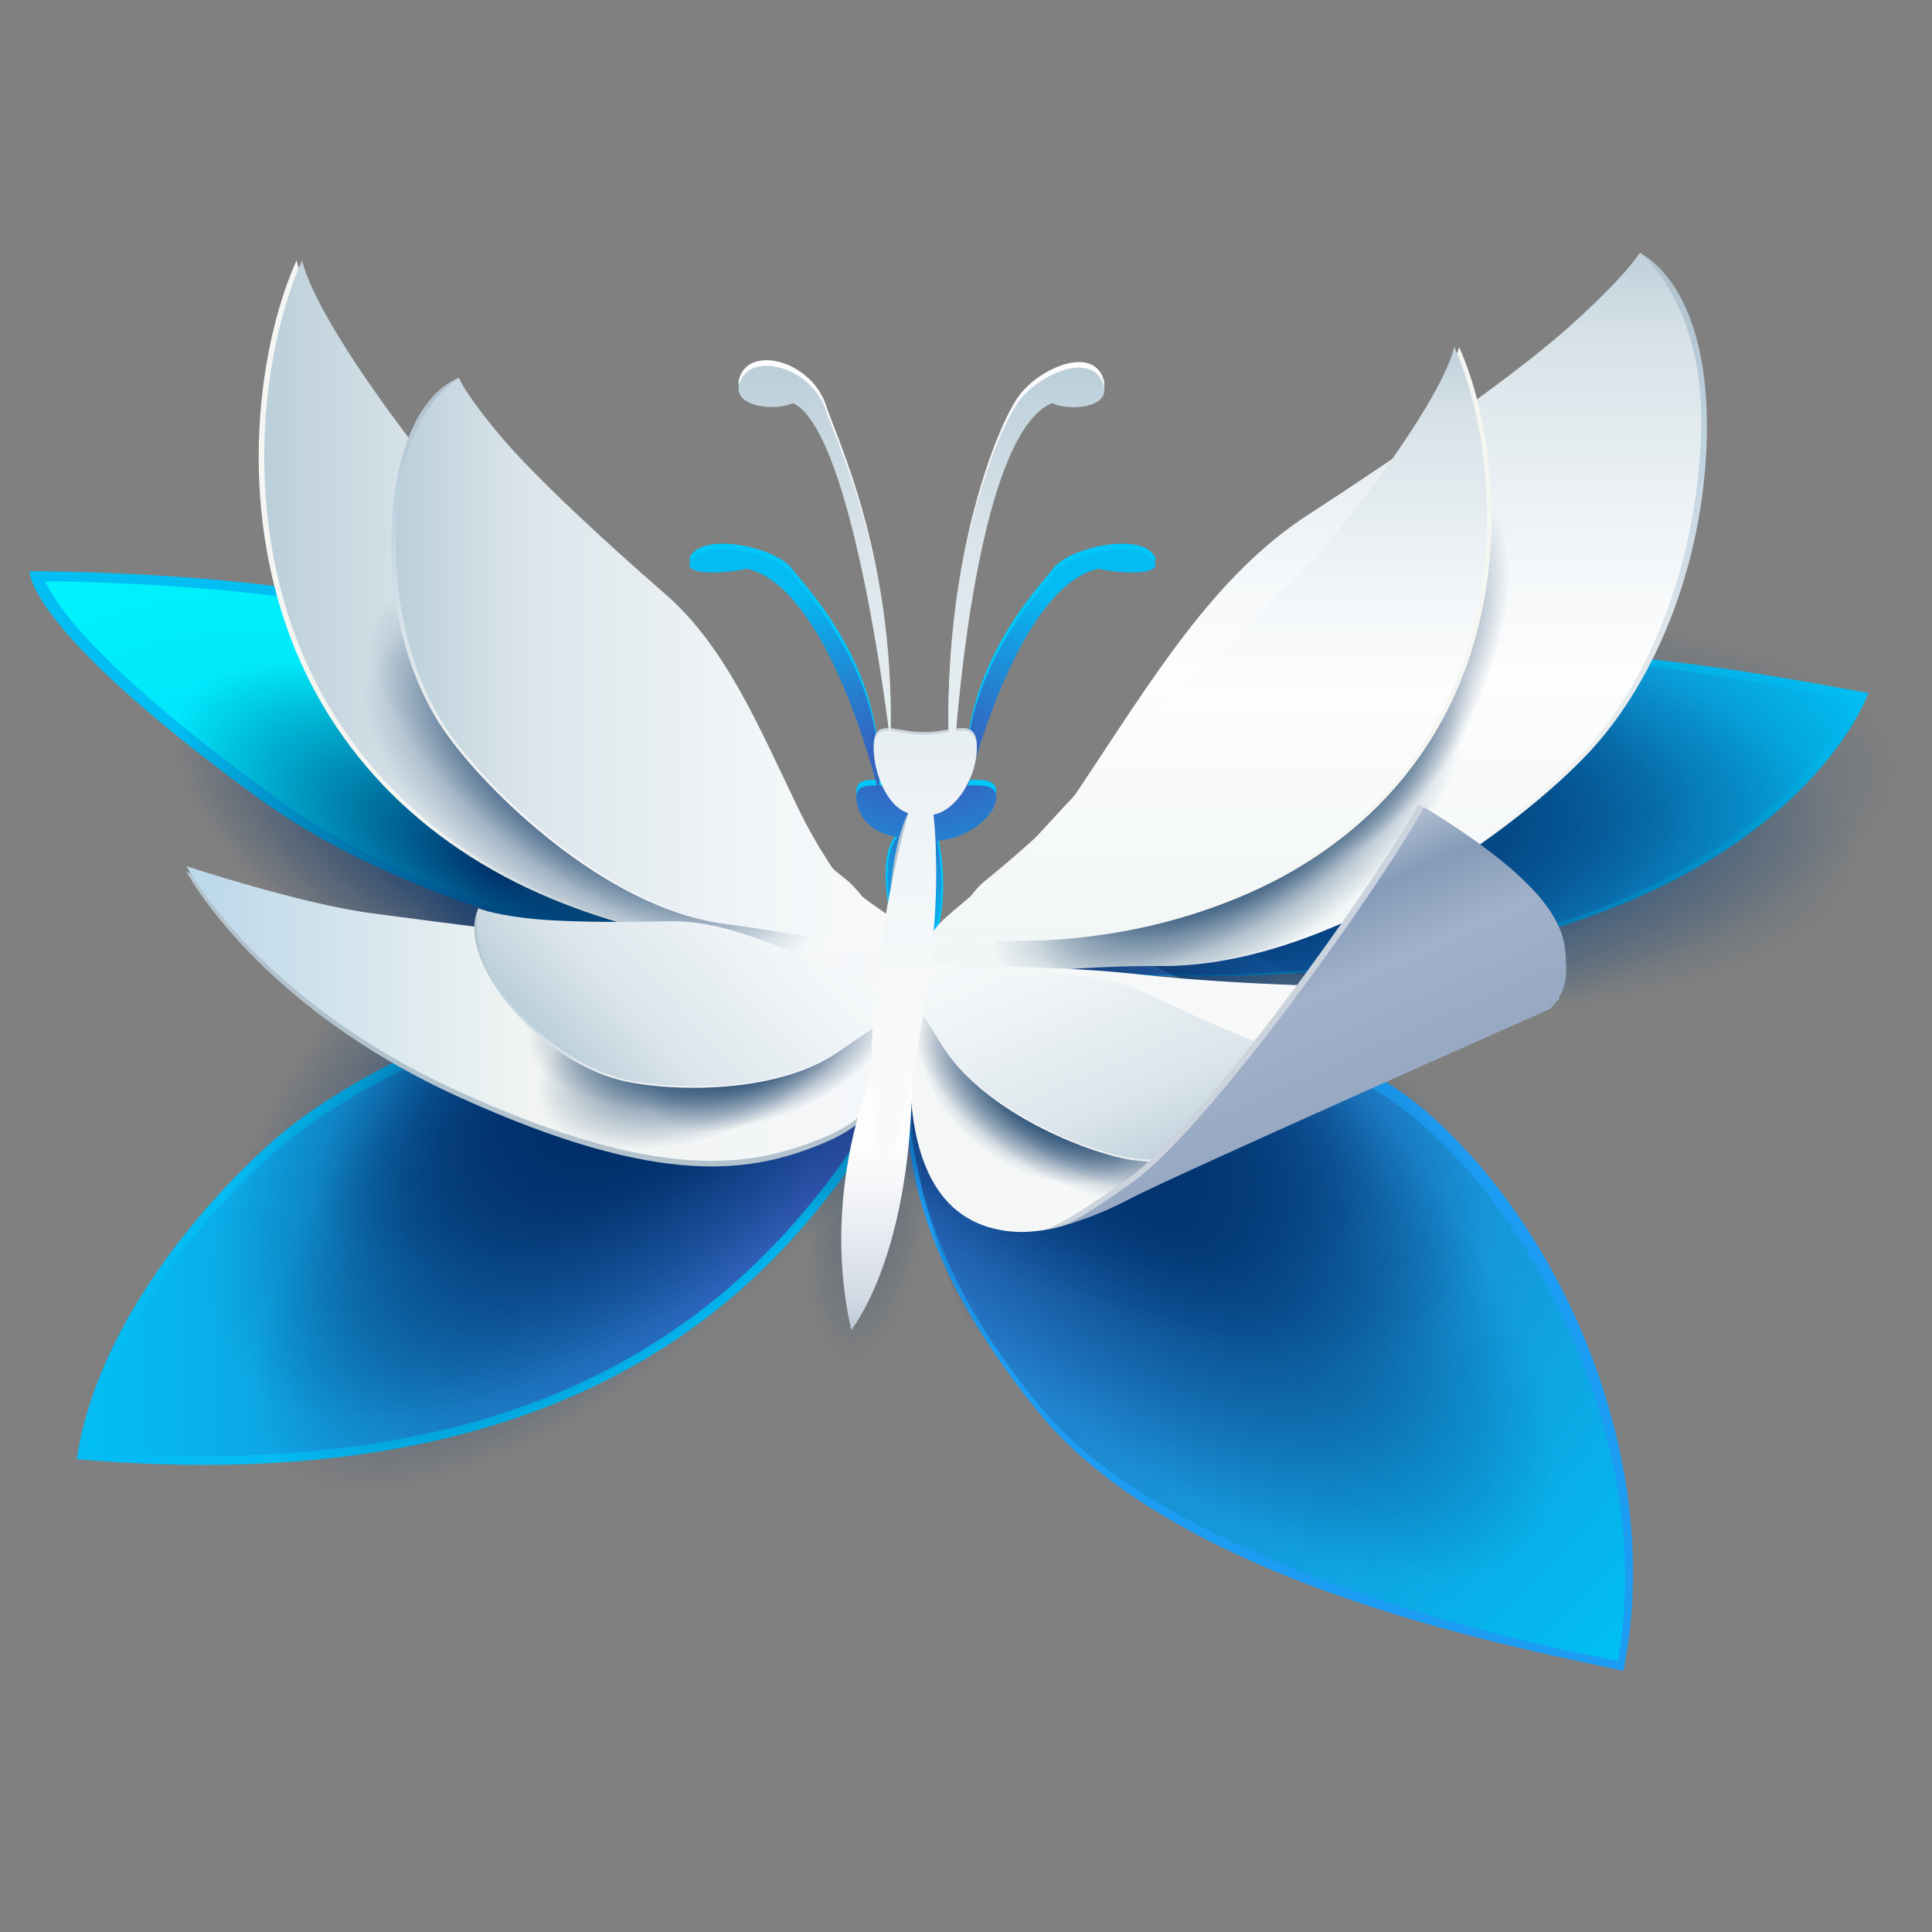 <svg width="32" height="32" viewBox="0 0 32 32" fill="none" xmlns="http://www.w3.org/2000/svg">
<rect x="0" y="0" width="32" height="32" fill="#808080" stroke="none"/>
<path d="M16.133 16.185C16.133 16.185 21.256 16.369 23.61 18.4C25.964 20.431 27.579 24.308 26.887 27.677C25.502 27.354 19.595 26.338 17.195 23.385C14.795 20.431 14.887 18.354 15.164 17.108C15.441 15.862 16.133 16.185 16.133 16.185Z" fill="#1C9CF3"/>
<path d="M15.235 17.12C15.117 17.647 14.991 18.474 15.246 19.57C15.523 20.764 16.181 22.049 17.264 23.339C19.74 26.291 26.714 27.488 26.799 27.507C27.064 25.972 26.885 24.373 26.263 22.703C25.649 21.052 24.663 19.584 23.487 18.569C21.169 16.57 16.038 16.363 15.987 16.361L15.934 16.359L15.896 16.339C15.895 16.339 15.852 16.323 15.793 16.323C15.547 16.323 15.349 16.606 15.235 17.12Z" fill="url(#paint0_radial_161_1091)"/>
<path d="M14.794 16.185C14.794 16.185 15.441 17.523 13.918 19.554C12.394 21.585 9.21 24.862 1.271 24.169C1.548 22.277 2.933 20.338 4.456 18.954C5.979 17.569 9.395 16.139 11.656 16.092C13.918 16.046 14.794 16.185 14.794 16.185Z" fill="#04BBF3"/>
<path d="M11.696 16.272C10.641 16.293 9.225 16.633 7.811 17.205C6.433 17.762 5.219 18.467 4.479 19.139C2.815 20.653 1.743 22.442 1.424 24.048C2.063 24.097 3.257 24.122 3.257 24.122C6.1 24.122 8.474 23.601 10.422 22.491C12.15 21.507 13.187 20.277 13.817 19.437C15.025 17.826 14.838 16.699 14.732 16.347C14.466 16.318 13.794 16.262 12.598 16.262C12.311 16.262 12.008 16.265 11.696 16.272Z" fill="url(#paint1_linear_161_1091)"/>
<path d="M30.948 11.477C30.948 11.477 30.025 14.154 25.502 15.446C20.979 16.738 16.133 15.908 16.133 15.908C16.133 15.908 17.287 12.861 20.61 11.431C23.933 10 29.794 11.292 30.948 11.477Z" fill="#02BEF3"/>
<path d="M20.528 11.729C17.823 12.894 16.546 15.147 16.172 15.927C16.73 16.003 18.009 16.149 19.614 16.149C21.745 16.149 23.692 15.902 25.401 15.413C29.05 14.371 30.382 12.294 30.747 11.597C30.688 11.586 26.532 10.765 24.161 10.765C22.462 10.765 21.553 11.287 20.528 11.729Z" fill="url(#paint2_radial_161_1091)"/>
<path d="M14.712 16.338C14.712 16.338 8.13 16.029 4.267 13.21C0.403 10.391 0.492 9.462 0.492 9.462C0.492 9.462 4.824 9.449 6.963 10.22C9.101 10.991 12.461 13.161 14.712 16.338Z" fill="#02BEF3"/>
<path d="M4.494 13.158C5.988 14.248 7.792 15.019 9.911 15.537C9.912 15.537 9.912 15.537 9.912 15.537C12.164 15.808 14.031 16.224 14.48 16.263C13.492 14.918 12.261 13.702 10.941 12.689C9.662 11.707 8.313 10.931 7.192 10.488C6.984 10.405 6.764 10.331 6.537 10.263C4.563 9.673 1.253 9.634 0.744 9.627C0.869 9.859 1.31 10.835 4.494 13.158Z" fill="url(#paint3_radial_161_1091)"/>
<path fill-rule="evenodd" clip-rule="evenodd" d="M14.76 16.977C15.345 17.051 15.661 18.36 15.464 19.897C15.268 21.434 14.633 22.621 14.048 22.547C13.463 22.472 13.147 21.163 13.344 19.626C13.54 18.089 14.175 16.902 14.76 16.977Z" fill="url(#paint4_radial_161_1091)"/>
<path d="M15.625 16.153C13.667 16.521 16.435 25.29 19.401 26.621C25.1 29.181 28.26 24.256 28.26 22.471C28.26 20.687 20.412 15.253 15.625 16.153Z" fill="url(#paint5_radial_161_1091)"/>
<path d="M12.858 18.659C12.145 19.954 17.871 24.361 20.431 23.869C22.992 23.377 26.406 20.785 26.14 19.376C25.875 17.967 21.218 14.063 17.493 15.459C15.049 16.375 13.57 17.364 12.858 18.659Z" fill="url(#paint6_radial_161_1091)"/>
<path d="M15.3 19.232C14.764 20.61 18.519 24.532 20.993 23.707C23.466 22.882 26.509 19.863 26.06 18.502C25.611 17.14 20.481 13.884 16.972 15.758C14.67 16.987 15.836 17.854 15.3 19.232Z" fill="url(#paint7_radial_161_1091)"/>
<path d="M14.911 18.602C14.455 19.764 17.639 23.068 19.74 22.369C21.841 21.671 24.427 19.122 24.048 17.975C23.668 16.827 19.317 14.087 16.335 15.672C14.379 16.711 15.368 17.44 14.911 18.602Z" fill="url(#paint8_radial_161_1091)"/>
<path d="M15.607 18.479C15.219 19.659 10.888 24.533 7.9 25.217C4.911 25.901 1.969 22.775 1.694 21.331C1.418 19.889 5.928 15.775 10.549 15.419C13.58 15.185 16.259 16.501 15.607 18.479Z" fill="url(#paint9_radial_161_1091)"/>
<path d="M15.523 17.825C15.224 19.198 11.248 24.664 8.297 25.246C5.346 25.829 2.146 21.88 1.757 20.142C1.369 18.403 5.584 13.857 10.202 13.791C13.23 13.748 16.025 15.521 15.523 17.825Z" fill="url(#paint10_radial_161_1091)"/>
<path d="M13.382 18.671C12.96 19.435 9.492 22.076 7.504 21.998C5.515 21.92 4.129 19.148 4.173 18.073C4.216 16.997 7.682 14.93 10.651 15.548C12.599 15.953 14.091 17.391 13.382 18.671Z" fill="url(#paint11_radial_161_1091)"/>
<path d="M9.009 17.387C8.143 17.494 3.967 16.244 2.861 14.59C1.754 12.936 3.18 10.185 4.076 9.587C4.971 8.99 8.681 10.576 9.929 13.341C10.746 15.155 10.461 17.207 9.009 17.387Z" fill="url(#paint12_radial_161_1091)"/>
<path fill-rule="evenodd" clip-rule="evenodd" d="M24.192 10.207C27.941 9.712 31.179 10.776 31.418 12.583C31.657 14.389 28.808 16.259 25.058 16.755C21.309 17.251 18.072 16.187 17.832 14.38C17.593 12.573 20.443 10.704 24.192 10.207Z" fill="url(#paint13_radial_161_1091)"/>
<path fill-rule="evenodd" clip-rule="evenodd" d="M24.953 10.452C28.334 10.801 30.932 12.505 30.752 14.255C30.571 16.006 27.679 17.144 24.298 16.795C20.917 16.446 18.318 14.742 18.499 12.991C18.68 11.241 21.571 10.103 24.953 10.452Z" fill="url(#paint14_radial_161_1091)"/>
<path fill-rule="evenodd" clip-rule="evenodd" d="M22.543 11.019C25.394 10.667 27.86 11.612 28.047 13.127C28.234 14.642 26.071 16.157 23.221 16.509C20.37 16.861 17.903 15.916 17.716 14.401C17.529 12.886 19.692 11.371 22.543 11.019Z" fill="url(#paint15_radial_161_1091)"/>
<path d="M15.066 16.279C15.071 16.369 15.306 18.21 13.714 18.901C12.483 19.435 10.969 19.699 7.612 18.175C4.254 16.652 3.088 14.439 3.088 14.439C3.088 14.439 4.966 15.129 6.132 15.215C7.299 15.301 10.314 15.732 11.082 15.876C11.851 16.02 13.216 15.905 13.728 15.79C14.24 15.675 15.009 15.359 15.066 16.279Z" fill="#B3C3CE"/>
<path d="M7.611 18.083C10.969 19.607 12.483 19.343 13.714 18.809C15.306 18.117 15.071 16.277 15.066 16.186C15.008 15.267 14.24 15.583 13.728 15.698C13.216 15.813 11.885 15.732 10.78 15.654C9.464 15.562 7.341 15.285 6.132 15.123C4.973 14.968 3.088 14.347 3.088 14.347C3.088 14.347 4.255 16.56 7.611 18.083Z" fill="url(#paint16_linear_161_1091)"/>
<path d="M14.058 14.603C14.058 14.603 12.989 13.758 12.119 12.838C11.249 11.919 8.441 9.26 7.745 8.539C7.049 7.818 5.16 5.358 4.912 4.314C4.34 5.582 3.967 7.893 4.663 10.13C5.359 12.366 6.975 13.982 9.112 14.876C11.249 15.771 13.113 15.721 13.635 15.721C14.157 15.721 14.878 15.373 14.058 14.603Z" fill="#F5F6F2"/>
<path d="M4.755 10.13C5.451 12.366 7.067 13.982 9.204 14.876C11.341 15.771 13.205 15.784 13.727 15.784C14.022 15.784 14.955 15.746 15.001 15.608C15.101 15.31 14.527 15.089 14.171 14.754C13.223 14.005 13.241 13.927 12.211 12.838C11.341 11.919 8.533 9.26 7.837 8.539C7.141 7.818 5.252 5.358 5.004 4.314C4.432 5.581 4.059 7.893 4.755 10.13Z" fill="url(#paint17_linear_161_1091)"/>
<path d="M25.893 5.572C24.97 6.403 23.334 7.508 21.765 8.523C20.195 9.539 19.18 11.246 17.98 13.046C16.78 14.846 15.58 15.723 15.58 15.723C15.58 15.723 17.472 16 19.272 16C22.043 16 25.18 13.692 26.334 12.446C27.488 11.2 28.263 9.17 28.272 7.092C28.283 4.665 27.16 4.19 27.16 4.19C27.16 4.19 26.816 4.741 25.893 5.572Z" fill="url(#paint18_linear_161_1091)"/>
<path d="M26.021 5.385C25.098 6.216 23.24 7.508 21.671 8.523C20.102 9.538 19.086 11.246 17.886 13.046C16.963 14.431 15.808 15.194 15.324 15.589C15.178 15.707 15.094 16.023 15.094 16.023C16.76 16.267 17.149 16 19.178 16C21.949 16 25.086 13.692 26.24 12.446C27.394 11.2 28.132 9.169 28.178 7.092C28.225 5.015 27.163 4.185 27.163 4.185C27.163 4.185 26.944 4.554 26.021 5.385Z" fill="url(#paint19_linear_161_1091)"/>
<path fill-rule="evenodd" clip-rule="evenodd" d="M10.95 11.458C12.952 12.752 14.067 14.592 13.438 15.565C12.809 16.538 10.673 16.276 8.671 14.982C6.669 13.688 5.554 11.847 6.183 10.875C6.812 9.902 8.948 10.163 10.95 11.458Z" fill="url(#paint20_radial_161_1091)"/>
<path fill-rule="evenodd" clip-rule="evenodd" d="M10.757 11.321C12.658 12.758 13.727 14.555 13.14 15.331C12.554 16.106 10.534 15.569 8.632 14.132C6.731 12.694 5.662 10.898 6.249 10.122C6.835 9.346 8.855 9.884 10.757 11.321Z" fill="url(#paint21_radial_161_1091)"/>
<path fill-rule="evenodd" clip-rule="evenodd" d="M19.346 12.579C21.324 11.473 23.274 11.189 23.697 11.945C24.119 12.701 22.856 14.212 20.877 15.319C18.899 16.425 16.949 16.709 16.527 15.953C16.104 15.197 17.367 13.685 19.346 12.579Z" fill="url(#paint22_radial_161_1091)"/>
<path fill-rule="evenodd" clip-rule="evenodd" d="M19.934 11.639C21.891 10.545 23.857 10.332 24.323 11.164C24.788 11.996 23.576 13.56 21.619 14.654C19.662 15.748 17.695 15.961 17.23 15.129C16.765 14.297 17.976 12.733 19.934 11.639Z" fill="url(#paint23_radial_161_1091)"/>
<path fill-rule="evenodd" clip-rule="evenodd" d="M19.687 12.397C21.533 11.125 23.498 10.768 24.071 11.6C24.645 12.432 23.612 14.141 21.765 15.413C19.919 16.686 17.955 17.043 17.381 16.211C16.808 15.379 17.841 13.67 19.687 12.397Z" fill="url(#paint24_radial_161_1091)"/>
<path fill-rule="evenodd" clip-rule="evenodd" d="M21.947 10.588C22.655 9.001 23.795 7.965 24.49 8.275C25.185 8.585 25.174 10.126 24.466 11.713C23.757 13.3 22.618 14.336 21.923 14.026C21.227 13.716 21.238 12.175 21.947 10.588Z" fill="url(#paint25_radial_161_1091)"/>
<path d="M6.536 8.18C6.338 9.633 6.68 11.128 7.364 12.113C8.048 13.098 10.013 15.019 11.95 15.293C13.208 15.47 14.558 15.462 14.558 15.462C14.558 15.462 13.806 14.731 13.144 13.355C12.483 11.979 11.941 10.685 10.944 9.821C9.947 8.957 8.913 8.023 8.349 7.351C7.786 6.68 7.6 6.261 7.6 6.261C7.6 6.261 6.768 6.482 6.536 8.18Z" fill="url(#paint26_linear_161_1091)"/>
<path d="M6.601 8.189C6.429 9.645 6.745 11.137 7.429 12.122C8.113 13.107 10.078 15.029 12.015 15.302C13.433 15.501 13.568 15.579 14.757 15.572C14.757 15.572 13.87 14.74 13.209 13.364C12.547 11.988 12.006 10.694 11.009 9.83C10.012 8.966 8.841 7.879 8.277 7.208C7.714 6.536 7.597 6.257 7.597 6.257C7.597 6.257 6.773 6.733 6.601 8.189Z" fill="url(#paint27_linear_161_1091)"/>
<path fill-rule="evenodd" clip-rule="evenodd" d="M14.168 16.501C14.429 17.256 13.47 18.274 12.028 18.772C10.585 19.27 9.202 19.062 8.941 18.306C8.68 17.551 9.64 16.533 11.082 16.035C12.525 15.537 13.908 15.746 14.168 16.501Z" fill="url(#paint28_radial_161_1091)"/>
<path fill-rule="evenodd" clip-rule="evenodd" d="M13.552 17.008C13.581 17.723 12.523 18.347 11.191 18.402C9.858 18.457 8.753 17.922 8.723 17.207C8.694 16.493 9.752 15.868 11.084 15.813C12.417 15.758 13.522 16.294 13.552 17.008Z" fill="url(#paint29_radial_161_1091)"/>
<path fill-rule="evenodd" clip-rule="evenodd" d="M14.739 16.676C14.948 17.172 14.227 17.951 13.129 18.415C12.032 18.879 10.97 18.853 10.761 18.357C10.551 17.861 11.273 17.082 12.37 16.618C13.468 16.154 14.529 16.18 14.739 16.676Z" fill="url(#paint30_radial_161_1091)"/>
<path d="M8.252 16.409C8.785 17.18 9.592 17.738 10.339 17.907C11.086 18.077 12.842 18.136 13.873 17.43C14.543 16.97 15.177 16.385 15.177 16.385C15.177 16.385 14.506 16.365 13.601 16.001C12.695 15.637 11.882 15.26 11.039 15.282C10.196 15.304 9.306 15.31 8.75 15.237C8.195 15.163 7.926 15.045 7.926 15.045C7.926 15.045 7.629 15.509 8.252 16.409Z" fill="url(#paint31_linear_161_1091)"/>
<path d="M8.286 16.386C8.832 17.147 9.625 17.714 10.372 17.884C11.119 18.053 12.876 18.113 13.906 17.406C14.662 16.888 14.759 16.867 15.317 16.351C15.317 16.351 14.54 16.341 13.634 15.977C12.729 15.613 11.915 15.236 11.072 15.259C10.23 15.281 9.209 15.274 8.653 15.2C8.098 15.126 7.922 15.045 7.922 15.045C7.922 15.045 7.739 15.625 8.286 16.386Z" fill="url(#paint32_linear_161_1091)"/>
<path d="M24.807 16.145C23.977 16.494 20.284 16.298 18.93 16.145C17.575 15.992 16.176 16.015 15.915 15.992C14.98 15.908 15.15 16.21 15.084 17.15C14.931 19.75 15.915 20.274 16.636 20.384C17.357 20.493 18.012 20.143 18.012 20.143C18.012 20.143 25.157 16.91 25.812 16.56C25.934 15.889 25.905 15.677 25.755 15.677C25.583 15.677 25.251 15.958 24.807 16.145Z" fill="url(#paint33_radial_161_1091)"/>
<path fill-rule="evenodd" clip-rule="evenodd" d="M18.136 16.998C19.354 17.862 20.011 19.031 19.603 19.607C19.194 20.183 17.874 19.948 16.656 19.084C15.438 18.219 14.781 17.05 15.19 16.475C15.598 15.899 16.919 16.134 18.136 16.998Z" fill="url(#paint34_radial_161_1091)"/>
<path fill-rule="evenodd" clip-rule="evenodd" d="M17.822 16.998C18.757 17.662 19.184 18.668 18.776 19.243C18.367 19.819 17.276 19.747 16.341 19.084C15.406 18.42 14.979 17.414 15.387 16.838C15.796 16.263 16.887 16.335 17.822 16.998Z" fill="url(#paint35_radial_161_1091)"/>
<path fill-rule="evenodd" clip-rule="evenodd" d="M18.751 17.07C19.686 17.734 20.113 18.74 19.705 19.315C19.297 19.891 18.206 19.82 17.271 19.156C16.336 18.492 15.908 17.486 16.317 16.91C16.725 16.335 17.816 16.407 18.751 17.07Z" fill="url(#paint36_radial_161_1091)"/>
<path d="M15.594 17.299C16.243 18.367 17.867 19.037 18.618 19.19C19.369 19.343 20.333 19.166 21.137 18.683C22.075 18.119 21.995 17.574 21.995 17.574C21.995 17.574 21.702 17.571 21.165 17.41C20.629 17.248 19.819 16.876 19.06 16.509C18.302 16.142 17.405 16.15 16.43 16.109C15.455 16.068 14.836 15.811 14.836 15.811C14.836 15.811 15.172 16.605 15.594 17.299Z" fill="url(#paint37_linear_161_1091)"/>
<path d="M15.572 17.264C16.221 18.332 17.845 19.001 18.596 19.154C19.347 19.307 20.302 19.116 21.114 18.647C21.926 18.179 21.997 17.575 21.997 17.575C21.997 17.575 21.804 17.577 21.267 17.416C20.731 17.254 19.797 16.84 19.038 16.473C18.279 16.106 17.383 16.114 16.408 16.074C15.433 16.032 14.721 15.722 14.721 15.722C15.017 16.422 15.097 16.481 15.572 17.264Z" fill="url(#paint38_linear_161_1091)"/>
<path d="M25.571 16.669C25.571 16.669 25.871 16.439 25.848 15.977C25.825 15.516 25.94 14.823 23.494 13.323C22.686 14.777 19.894 18.654 18.671 19.531C17.448 20.408 17.252 20.378 17.252 20.378C17.252 20.378 17.959 20.294 18.579 19.831C19.249 19.331 25.571 16.669 25.571 16.669Z" fill="#CBD3DD"/>
<path d="M18.764 19.577C18.005 20.122 17.773 20.231 17.604 20.302C17.667 20.283 18.142 20.159 18.672 19.877C19.41 19.485 25.664 16.716 25.664 16.716C25.664 16.716 25.964 16.485 25.941 16.023C25.918 15.562 26.034 14.869 23.587 13.369C22.78 14.823 19.988 18.7 18.764 19.577Z" fill="url(#paint39_linear_161_1091)"/>
<path d="M14.958 16.841C14.806 16.841 13.476 19.258 14.099 22.027C14.099 22.027 14.989 20.959 15.098 18.274C15.143 17.166 15.065 16.841 14.958 16.841Z" fill="url(#paint40_linear_161_1091)"/>
<path d="M11.49 9.144C11.803 8.839 12.868 9.083 13.118 9.419C13.363 9.747 14.624 11.008 14.565 12.917C14.758 12.925 15.015 12.959 15.311 12.959C15.566 12.959 15.802 12.934 15.995 12.922C15.933 11.011 17.196 9.747 17.441 9.419C17.691 9.083 18.756 8.839 19.069 9.144C19.383 9.449 18.568 9.419 18.192 9.327C16.976 9.597 16.199 12.291 16.034 12.92C16.317 12.904 16.501 12.924 16.501 13.112C16.501 13.396 16.102 13.855 15.547 13.905C15.57 14.019 15.702 14.656 15.553 15.327C15.493 15.599 14.933 15.908 14.933 15.908C14.339 13.96 14.928 13.771 14.936 13.754C14.449 13.681 14.183 13.373 14.183 13.112C14.183 12.945 14.31 12.911 14.525 12.916C14.357 12.28 13.581 9.596 12.367 9.327C11.991 9.419 11.177 9.449 11.49 9.144Z" fill="#00C6F9"/>
<path d="M17.441 9.511C17.196 9.84 15.933 11.102 15.995 13.014C15.802 13.027 15.565 13.052 15.311 13.052C15.015 13.052 14.758 13.018 14.565 13.01C14.624 11.101 13.363 9.839 13.119 9.511C12.868 9.175 11.803 8.931 11.49 9.236C11.177 9.542 11.991 9.511 12.367 9.42C13.581 9.688 14.357 12.373 14.525 13.008C14.31 13.003 14.183 13.038 14.183 13.204C14.183 13.465 14.377 13.793 14.863 13.865C14.855 13.881 14.455 14.171 14.933 16C14.933 16 15.697 15.928 15.58 14.366C15.567 14.185 15.548 14.041 15.525 13.927C16.08 13.877 16.501 13.489 16.501 13.204C16.501 13.017 16.317 12.997 16.034 13.012C16.2 12.383 16.976 9.689 18.192 9.42C18.568 9.511 19.383 9.542 19.069 9.236C18.969 9.138 18.791 9.097 18.588 9.097C18.157 9.097 17.611 9.283 17.441 9.511Z" fill="url(#paint41_radial_161_1091)"/>
<path d="M12.273 6.195C12.042 6.66 12.856 6.729 13.133 6.59C14.028 7 14.6 11.091 14.723 12.06C14.565 12.053 14.472 12.105 14.472 12.359C14.472 12.757 14.686 13.326 15.045 13.437C15.039 13.461 15.036 13.476 15.036 13.476C15.036 13.476 14.425 14.615 14.933 17.108C14.933 17.108 15.501 15.862 15.501 14.13C15.501 13.854 15.477 13.635 15.46 13.46C15.869 13.385 16.179 12.792 16.179 12.359C16.179 12.073 16.044 12.042 15.835 12.066C15.93 10.923 16.32 7.048 17.426 6.59C17.703 6.729 18.481 6.677 18.25 6.212C18.02 5.747 17.203 6.117 16.879 6.553C16.523 7.031 15.665 9.17 15.71 12.083C15.568 12.102 15.49 12.126 15.302 12.126C15.085 12.126 14.895 12.075 14.752 12.062C14.796 9.152 13.847 7.236 13.687 6.729C13.535 6.249 13.063 5.966 12.695 5.966C12.51 5.966 12.351 6.038 12.273 6.195Z" fill="url(#paint42_linear_161_1091)"/>
<path d="M12.273 6.285C12.042 6.747 12.856 6.816 13.133 6.677C14.028 7.084 14.6 11.143 14.723 12.104C14.565 12.096 14.472 12.148 14.472 12.4C14.472 12.795 14.686 13.359 15.045 13.469C15.039 13.494 15.036 13.508 15.036 13.508C15.036 13.508 13.978 17.16 14.674 19.551C14.674 19.551 15.587 16.519 15.501 14.157C15.491 13.884 15.477 13.666 15.46 13.493C15.869 13.418 16.179 12.83 16.179 12.4C16.179 12.116 16.044 12.086 15.835 12.109C15.93 10.976 16.32 7.132 17.426 6.677C17.703 6.816 18.481 6.764 18.25 6.302C18.02 5.841 17.203 6.209 16.879 6.641C16.523 7.115 15.665 9.236 15.71 12.127C15.568 12.145 15.49 12.169 15.302 12.169C15.085 12.169 14.895 12.118 14.752 12.106C14.796 9.219 13.847 7.319 13.687 6.816C13.535 6.339 13.063 6.058 12.695 6.058C12.51 6.058 12.351 6.13 12.273 6.285Z" fill="url(#paint43_linear_161_1091)"/>
<path d="M16.279 14.619C16.279 14.619 17.2 13.89 17.951 13.097C18.701 12.304 21.122 10.011 21.722 9.389C22.323 8.768 23.951 6.646 24.166 5.746C24.659 6.839 24.98 8.832 24.38 10.761C23.78 12.69 22.387 14.083 20.544 14.854C18.701 15.626 17.093 15.583 16.643 15.583C16.193 15.583 15.572 15.283 16.279 14.619Z" fill="#F5F6F2"/>
<path d="M21.644 9.389C21.043 10.011 18.622 12.304 17.872 13.097C16.984 14.036 16.999 14.103 16.182 14.749C15.874 15.038 15.393 15.366 15.457 15.505C15.521 15.644 16.31 15.583 16.565 15.583C17.015 15.583 18.622 15.626 20.465 14.854C22.308 14.083 23.701 12.69 24.301 10.761C24.902 8.832 24.58 6.839 24.087 5.746C23.873 6.646 22.244 8.768 21.644 9.389Z" fill="url(#paint44_linear_161_1091)"/>
<defs>
<radialGradient id="paint0_radial_161_1091" cx="0" cy="0" r="1" gradientUnits="userSpaceOnUse" gradientTransform="translate(15.367 15.98) rotate(180) scale(16.28)">
<stop stop-color="#3D4EAD"/>
<stop offset="1" stop-color="#00C0F3"/>
</radialGradient>
<linearGradient id="paint1_linear_161_1091" x1="14.811" y1="20.213" x2="1.337" y2="20.213" gradientUnits="userSpaceOnUse">
<stop stop-color="#3F51B4"/>
<stop offset="1" stop-color="#00C0F3"/>
</linearGradient>
<radialGradient id="paint2_radial_161_1091" cx="0" cy="0" r="1" gradientUnits="userSpaceOnUse" gradientTransform="translate(15.367 15.98) rotate(180) scale(16.28)">
<stop stop-color="#3D4EAD"/>
<stop offset="1" stop-color="#00C0F3"/>
</radialGradient>
<radialGradient id="paint3_radial_161_1091" cx="0" cy="0" r="1" gradientUnits="userSpaceOnUse" gradientTransform="translate(12.464 34.352) rotate(-116.066) scale(29.486 14.98)">
<stop stop-color="#0072E9"/>
<stop offset="1" stop-color="#00FDFE"/>
</radialGradient>
<radialGradient id="paint4_radial_161_1091" cx="0" cy="0" r="1" gradientUnits="userSpaceOnUse" gradientTransform="translate(14.404 19.762) rotate(7.49) scale(0.994 2.808)">
<stop stop-color="#153E68" stop-opacity="0.34"/>
<stop offset="1" stop-color="#153E68" stop-opacity="0.01"/>
</radialGradient>
<radialGradient id="paint5_radial_161_1091" cx="0" cy="0" r="1" gradientUnits="userSpaceOnUse" gradientTransform="translate(18.802 19.535) rotate(133.278) scale(3.719 8.804)">
<stop stop-color="#00336F"/>
<stop offset="1" stop-color="#00336F" stop-opacity="0"/>
</radialGradient>
<radialGradient id="paint6_radial_161_1091" cx="0" cy="0" r="1" gradientUnits="userSpaceOnUse" gradientTransform="translate(18.363 18.152) rotate(119.753) scale(3.234 7.012)">
<stop stop-color="#00336F" stop-opacity="0.5"/>
<stop offset="1" stop-color="#00336F" stop-opacity="0"/>
</radialGradient>
<radialGradient id="paint7_radial_161_1091" cx="0" cy="0" r="1" gradientUnits="userSpaceOnUse" gradientTransform="translate(18.19 18.312) rotate(112.184) scale(3.234 7.012)">
<stop stop-color="#00336F" stop-opacity="0.5"/>
<stop offset="1" stop-color="#00336F" stop-opacity="0"/>
</radialGradient>
<radialGradient id="paint8_radial_161_1091" cx="0" cy="0" r="1" gradientUnits="userSpaceOnUse" gradientTransform="translate(17.366 17.824) rotate(112.377) scale(2.732 5.942)">
<stop stop-color="#00336F"/>
<stop offset="1" stop-color="#00336F" stop-opacity="0"/>
</radialGradient>
<radialGradient id="paint9_radial_161_1091" cx="0" cy="0" r="1" gradientUnits="userSpaceOnUse" gradientTransform="translate(10.964 18.095) rotate(-134.26) scale(3.453 8.894)">
<stop stop-color="#002D68"/>
<stop offset="1" stop-color="#002D68" stop-opacity="0"/>
</radialGradient>
<radialGradient id="paint10_radial_161_1091" cx="0" cy="0" r="1" gradientUnits="userSpaceOnUse" gradientTransform="translate(10.826 17.008) rotate(-129.873) scale(4.077 8.964)">
<stop stop-color="#002D68"/>
<stop offset="1" stop-color="#002D68" stop-opacity="0"/>
</radialGradient>
<radialGradient id="paint11_radial_161_1091" cx="0" cy="0" r="1" gradientUnits="userSpaceOnUse" gradientTransform="translate(10.51 17.524) rotate(-117.475) scale(2.488 5.873)">
<stop stop-color="#002D68"/>
<stop offset="1" stop-color="#002D68" stop-opacity="0"/>
</radialGradient>
<radialGradient id="paint12_radial_161_1091" cx="0" cy="0" r="1" gradientUnits="userSpaceOnUse" gradientTransform="translate(8.247 14.39) rotate(-63.504) scale(2.488 5.873)">
<stop stop-color="#002D68"/>
<stop offset="1" stop-color="#002D68" stop-opacity="0"/>
</radialGradient>
<radialGradient id="paint13_radial_161_1091" cx="0" cy="0" r="1" gradientUnits="userSpaceOnUse" gradientTransform="translate(17.83 14.363) rotate(-7.438) scale(13.793 3.959)">
<stop stop-color="#00326D"/>
<stop offset="1" stop-color="#003B79" stop-opacity="0"/>
</radialGradient>
<radialGradient id="paint14_radial_161_1091" cx="0" cy="0" r="1" gradientUnits="userSpaceOnUse" gradientTransform="translate(18.501 12.975) rotate(5.999) scale(12.398 3.822)">
<stop stop-color="#00326D"/>
<stop offset="1" stop-color="#003B79" stop-opacity="0"/>
</radialGradient>
<radialGradient id="paint15_radial_161_1091" cx="0" cy="0" r="1" gradientUnits="userSpaceOnUse" gradientTransform="translate(17.715 14.387) rotate(-6.924) scale(10.477 3.316)">
<stop stop-color="#00326D"/>
<stop offset="1" stop-color="#003B79" stop-opacity="0"/>
</radialGradient>
<linearGradient id="paint16_linear_161_1091" x1="15.081" y1="16.787" x2="3.088" y2="16.787" gradientUnits="userSpaceOnUse">
<stop stop-color="#F5F7FA"/>
<stop offset="0.53" stop-color="#F1F4F2"/>
<stop offset="1" stop-color="#BAD7E9"/>
</linearGradient>
<linearGradient id="paint17_linear_161_1091" x1="15.013" y1="10.018" x2="4.377" y2="10.018" gradientUnits="userSpaceOnUse">
<stop stop-color="#FAFAFA"/>
<stop offset="0.26" stop-color="#F1F6F8"/>
<stop offset="0.73" stop-color="#DCE5EB"/>
<stop offset="1" stop-color="#BBCFDA"/>
</linearGradient>
<linearGradient id="paint18_linear_161_1091" x1="21.926" y1="16" x2="21.926" y2="4.19" gradientUnits="userSpaceOnUse">
<stop stop-color="#FDFDFF"/>
<stop offset="0.26" stop-color="#F1F2F2"/>
<stop offset="0.73" stop-color="#BFD2E0"/>
<stop offset="1" stop-color="#AFC0CC"/>
</linearGradient>
<linearGradient id="paint19_linear_161_1091" x1="21.729" y1="16.014" x2="21.729" y2="4.185" gradientUnits="userSpaceOnUse">
<stop stop-color="#F1F6F6"/>
<stop offset="0.41" stop-color="#FDFDFD"/>
<stop offset="0.55" stop-color="#F5F8FA"/>
<stop offset="0.89" stop-color="#D6E1E7"/>
<stop offset="0.98" stop-color="#C3D3DD"/>
<stop offset="1" stop-color="#C3D3DD"/>
</linearGradient>
<radialGradient id="paint20_radial_161_1091" cx="0" cy="0" r="1" gradientUnits="userSpaceOnUse" gradientTransform="translate(9.811 13.22) rotate(32.886) scale(4.319 2.099)">
<stop stop-color="#153E68"/>
<stop offset="1" stop-color="#153E68" stop-opacity="0"/>
</radialGradient>
<radialGradient id="paint21_radial_161_1091" cx="0" cy="0" r="1" gradientUnits="userSpaceOnUse" gradientTransform="translate(9.694 12.726) rotate(37.082) scale(4.319 1.762)">
<stop stop-color="#153E68"/>
<stop offset="1" stop-color="#153E68" stop-opacity="0"/>
</radialGradient>
<radialGradient id="paint22_radial_161_1091" cx="0" cy="0" r="1" gradientUnits="userSpaceOnUse" gradientTransform="translate(20.112 13.949) rotate(-29.208) scale(4.107 1.569)">
<stop stop-color="#153E68"/>
<stop offset="1" stop-color="#153E68" stop-opacity="0"/>
</radialGradient>
<radialGradient id="paint23_radial_161_1091" cx="0" cy="0" r="1" gradientUnits="userSpaceOnUse" gradientTransform="translate(20.776 13.147) rotate(-29.208) scale(4.063 1.727)">
<stop stop-color="#153E68"/>
<stop offset="1" stop-color="#153E68" stop-opacity="0"/>
</radialGradient>
<radialGradient id="paint24_radial_161_1091" cx="0" cy="0" r="1" gradientUnits="userSpaceOnUse" gradientTransform="translate(20.726 13.905) rotate(-34.576) scale(4.063 1.831)">
<stop stop-color="#153E68"/>
<stop offset="1" stop-color="#1A426B" stop-opacity="0"/>
</radialGradient>
<radialGradient id="paint25_radial_161_1091" cx="0" cy="0" r="1" gradientUnits="userSpaceOnUse" gradientTransform="translate(23.206 11.15) rotate(-65.944) scale(3.149 1.379)">
<stop stop-color="#153E68"/>
<stop offset="1" stop-color="#1B436C" stop-opacity="0"/>
</radialGradient>
<linearGradient id="paint26_linear_161_1091" x1="10.095" y1="15.031" x2="11.258" y2="6.776" gradientUnits="userSpaceOnUse">
<stop stop-color="#FDFDFF"/>
<stop offset="0.26" stop-color="#F1F2F2"/>
<stop offset="0.73" stop-color="#BFD2E0"/>
<stop offset="1" stop-color="#AFC0CC"/>
</linearGradient>
<linearGradient id="paint27_linear_161_1091" x1="14.757" y1="10.915" x2="6.555" y2="10.915" gradientUnits="userSpaceOnUse">
<stop stop-color="#FAFAFA"/>
<stop offset="0.26" stop-color="#F1F6F8"/>
<stop offset="0.73" stop-color="#DCE5EB"/>
<stop offset="1" stop-color="#BBCFDA"/>
</linearGradient>
<radialGradient id="paint28_radial_161_1091" cx="0" cy="0" r="1" gradientUnits="userSpaceOnUse" gradientTransform="translate(11.555 17.404) rotate(70.945) scale(1.448 2.765)">
<stop stop-color="#153E68"/>
<stop offset="1" stop-color="#153E68" stop-opacity="0"/>
</radialGradient>
<radialGradient id="paint29_radial_161_1091" cx="0" cy="0" r="1" gradientUnits="userSpaceOnUse" gradientTransform="translate(11.137 17.108) rotate(87.639) scale(1.296 2.416)">
<stop stop-color="#153E68"/>
<stop offset="1" stop-color="#153E68" stop-opacity="0"/>
</radialGradient>
<radialGradient id="paint30_radial_161_1091" cx="0" cy="0" r="1" gradientUnits="userSpaceOnUse" gradientTransform="translate(12.75 17.517) rotate(67.088) scale(0.975 2.159)">
<stop stop-color="#153E68"/>
<stop offset="1" stop-color="#153E68" stop-opacity="0"/>
</radialGradient>
<linearGradient id="paint31_linear_161_1091" x1="12.885" y1="18.106" x2="9.874" y2="13.711" gradientUnits="userSpaceOnUse">
<stop stop-color="#FDFDFF"/>
<stop offset="0.26" stop-color="#F1F2F2"/>
<stop offset="0.73" stop-color="#BFD2E0"/>
<stop offset="1" stop-color="#AFC0CC"/>
</linearGradient>
<linearGradient id="paint32_linear_161_1091" x1="13.308" y1="14.154" x2="9.439" y2="17.691" gradientUnits="userSpaceOnUse">
<stop stop-color="#FAFAFA"/>
<stop offset="0.26" stop-color="#F1F6F8"/>
<stop offset="0.73" stop-color="#DCE5EB"/>
<stop offset="1" stop-color="#BBCFDA"/>
</linearGradient>
<radialGradient id="paint33_radial_161_1091" cx="0" cy="0" r="1" gradientUnits="userSpaceOnUse" gradientTransform="translate(20.478 18.041) rotate(180) scale(4.175)">
<stop stop-color="#F9F9FA"/>
<stop offset="1" stop-color="#F5F7F7"/>
</radialGradient>
<radialGradient id="paint34_radial_161_1091" cx="0" cy="0" r="1" gradientUnits="userSpaceOnUse" gradientTransform="translate(17.396 18.041) rotate(35.366) scale(2.706 1.279)">
<stop stop-color="#153E68"/>
<stop offset="1" stop-color="#153E68" stop-opacity="0"/>
</radialGradient>
<radialGradient id="paint35_radial_161_1091" cx="0" cy="0" r="1" gradientUnits="userSpaceOnUse" gradientTransform="translate(17.081 18.041) rotate(35.366) scale(2.077 1.279)">
<stop stop-color="#153E68"/>
<stop offset="1" stop-color="#153E68" stop-opacity="0"/>
</radialGradient>
<radialGradient id="paint36_radial_161_1091" cx="0" cy="0" r="1" gradientUnits="userSpaceOnUse" gradientTransform="translate(18.011 18.113) rotate(35.366) scale(2.077 1.279)">
<stop stop-color="#153E68"/>
<stop offset="1" stop-color="#153E68" stop-opacity="0"/>
</radialGradient>
<linearGradient id="paint37_linear_161_1091" x1="16.216" y1="18.322" x2="20.769" y2="15.556" gradientUnits="userSpaceOnUse">
<stop stop-color="#FDFDFF"/>
<stop offset="0.26" stop-color="#F1F2F2"/>
<stop offset="0.73" stop-color="#BFD2E0"/>
<stop offset="1" stop-color="#AFC0CC"/>
</linearGradient>
<linearGradient id="paint38_linear_161_1091" x1="17.456" y1="14.547" x2="19.525" y2="19.363" gradientUnits="userSpaceOnUse">
<stop stop-color="#FAFAFA"/>
<stop offset="0.26" stop-color="#F1F6F8"/>
<stop offset="0.73" stop-color="#DCE5EB"/>
<stop offset="1" stop-color="#BBCFDA"/>
</linearGradient>
<linearGradient id="paint39_linear_161_1091" x1="20.236" y1="14.917" x2="21.828" y2="18.447" gradientUnits="userSpaceOnUse">
<stop stop-color="#AEBCD0"/>
<stop offset="0.22" stop-color="#859BB9"/>
<stop offset="0.53" stop-color="#A1B1C9"/>
<stop offset="1" stop-color="#97A9C3"/>
</linearGradient>
<linearGradient id="paint40_linear_161_1091" x1="14.51" y1="22.027" x2="14.51" y2="16.841" gradientUnits="userSpaceOnUse">
<stop stop-color="#C0CBDA"/>
<stop offset="0.02" stop-color="#C0CBDA"/>
<stop offset="0.11" stop-color="#D4DBE5"/>
<stop offset="0.45" stop-color="#F5F6F9"/>
<stop offset="0.59" stop-color="#FDFDFD"/>
<stop offset="1" stop-color="#FCFDFD"/>
</linearGradient>
<radialGradient id="paint41_radial_161_1091" cx="0" cy="0" r="1" gradientUnits="userSpaceOnUse" gradientTransform="translate(15.28 12.549) rotate(180) scale(4.485 3.076)">
<stop stop-color="#3F51B5"/>
<stop offset="1" stop-color="#04BBF3"/>
</radialGradient>
<linearGradient id="paint42_linear_161_1091" x1="15.262" y1="17.108" x2="15.262" y2="5.966" gradientUnits="userSpaceOnUse">
<stop stop-color="#AFC0CC"/>
<stop offset="0.24" stop-color="#AFC0CC"/>
<stop offset="0.74" stop-color="#F1F2F2"/>
<stop offset="1" stop-color="#FDFDFF"/>
</linearGradient>
<linearGradient id="paint43_linear_161_1091" x1="15.262" y1="17.511" x2="15.262" y2="6.058" gradientUnits="userSpaceOnUse">
<stop stop-color="#FAFAFA"/>
<stop offset="0.26" stop-color="#F1F6F8"/>
<stop offset="0.73" stop-color="#DCE5EB"/>
<stop offset="1" stop-color="#BBCFDA"/>
</linearGradient>
<linearGradient id="paint44_linear_161_1091" x1="20.042" y1="15.585" x2="20.042" y2="5.746" gradientUnits="userSpaceOnUse">
<stop stop-color="#F1F6F6"/>
<stop offset="0.41" stop-color="#FDFDFD"/>
<stop offset="0.55" stop-color="#F5F8FA"/>
<stop offset="0.89" stop-color="#D6E1E7"/>
<stop offset="0.98" stop-color="#C3D3DD"/>
<stop offset="1" stop-color="#C3D3DD"/>
</linearGradient>
</defs>
</svg>
